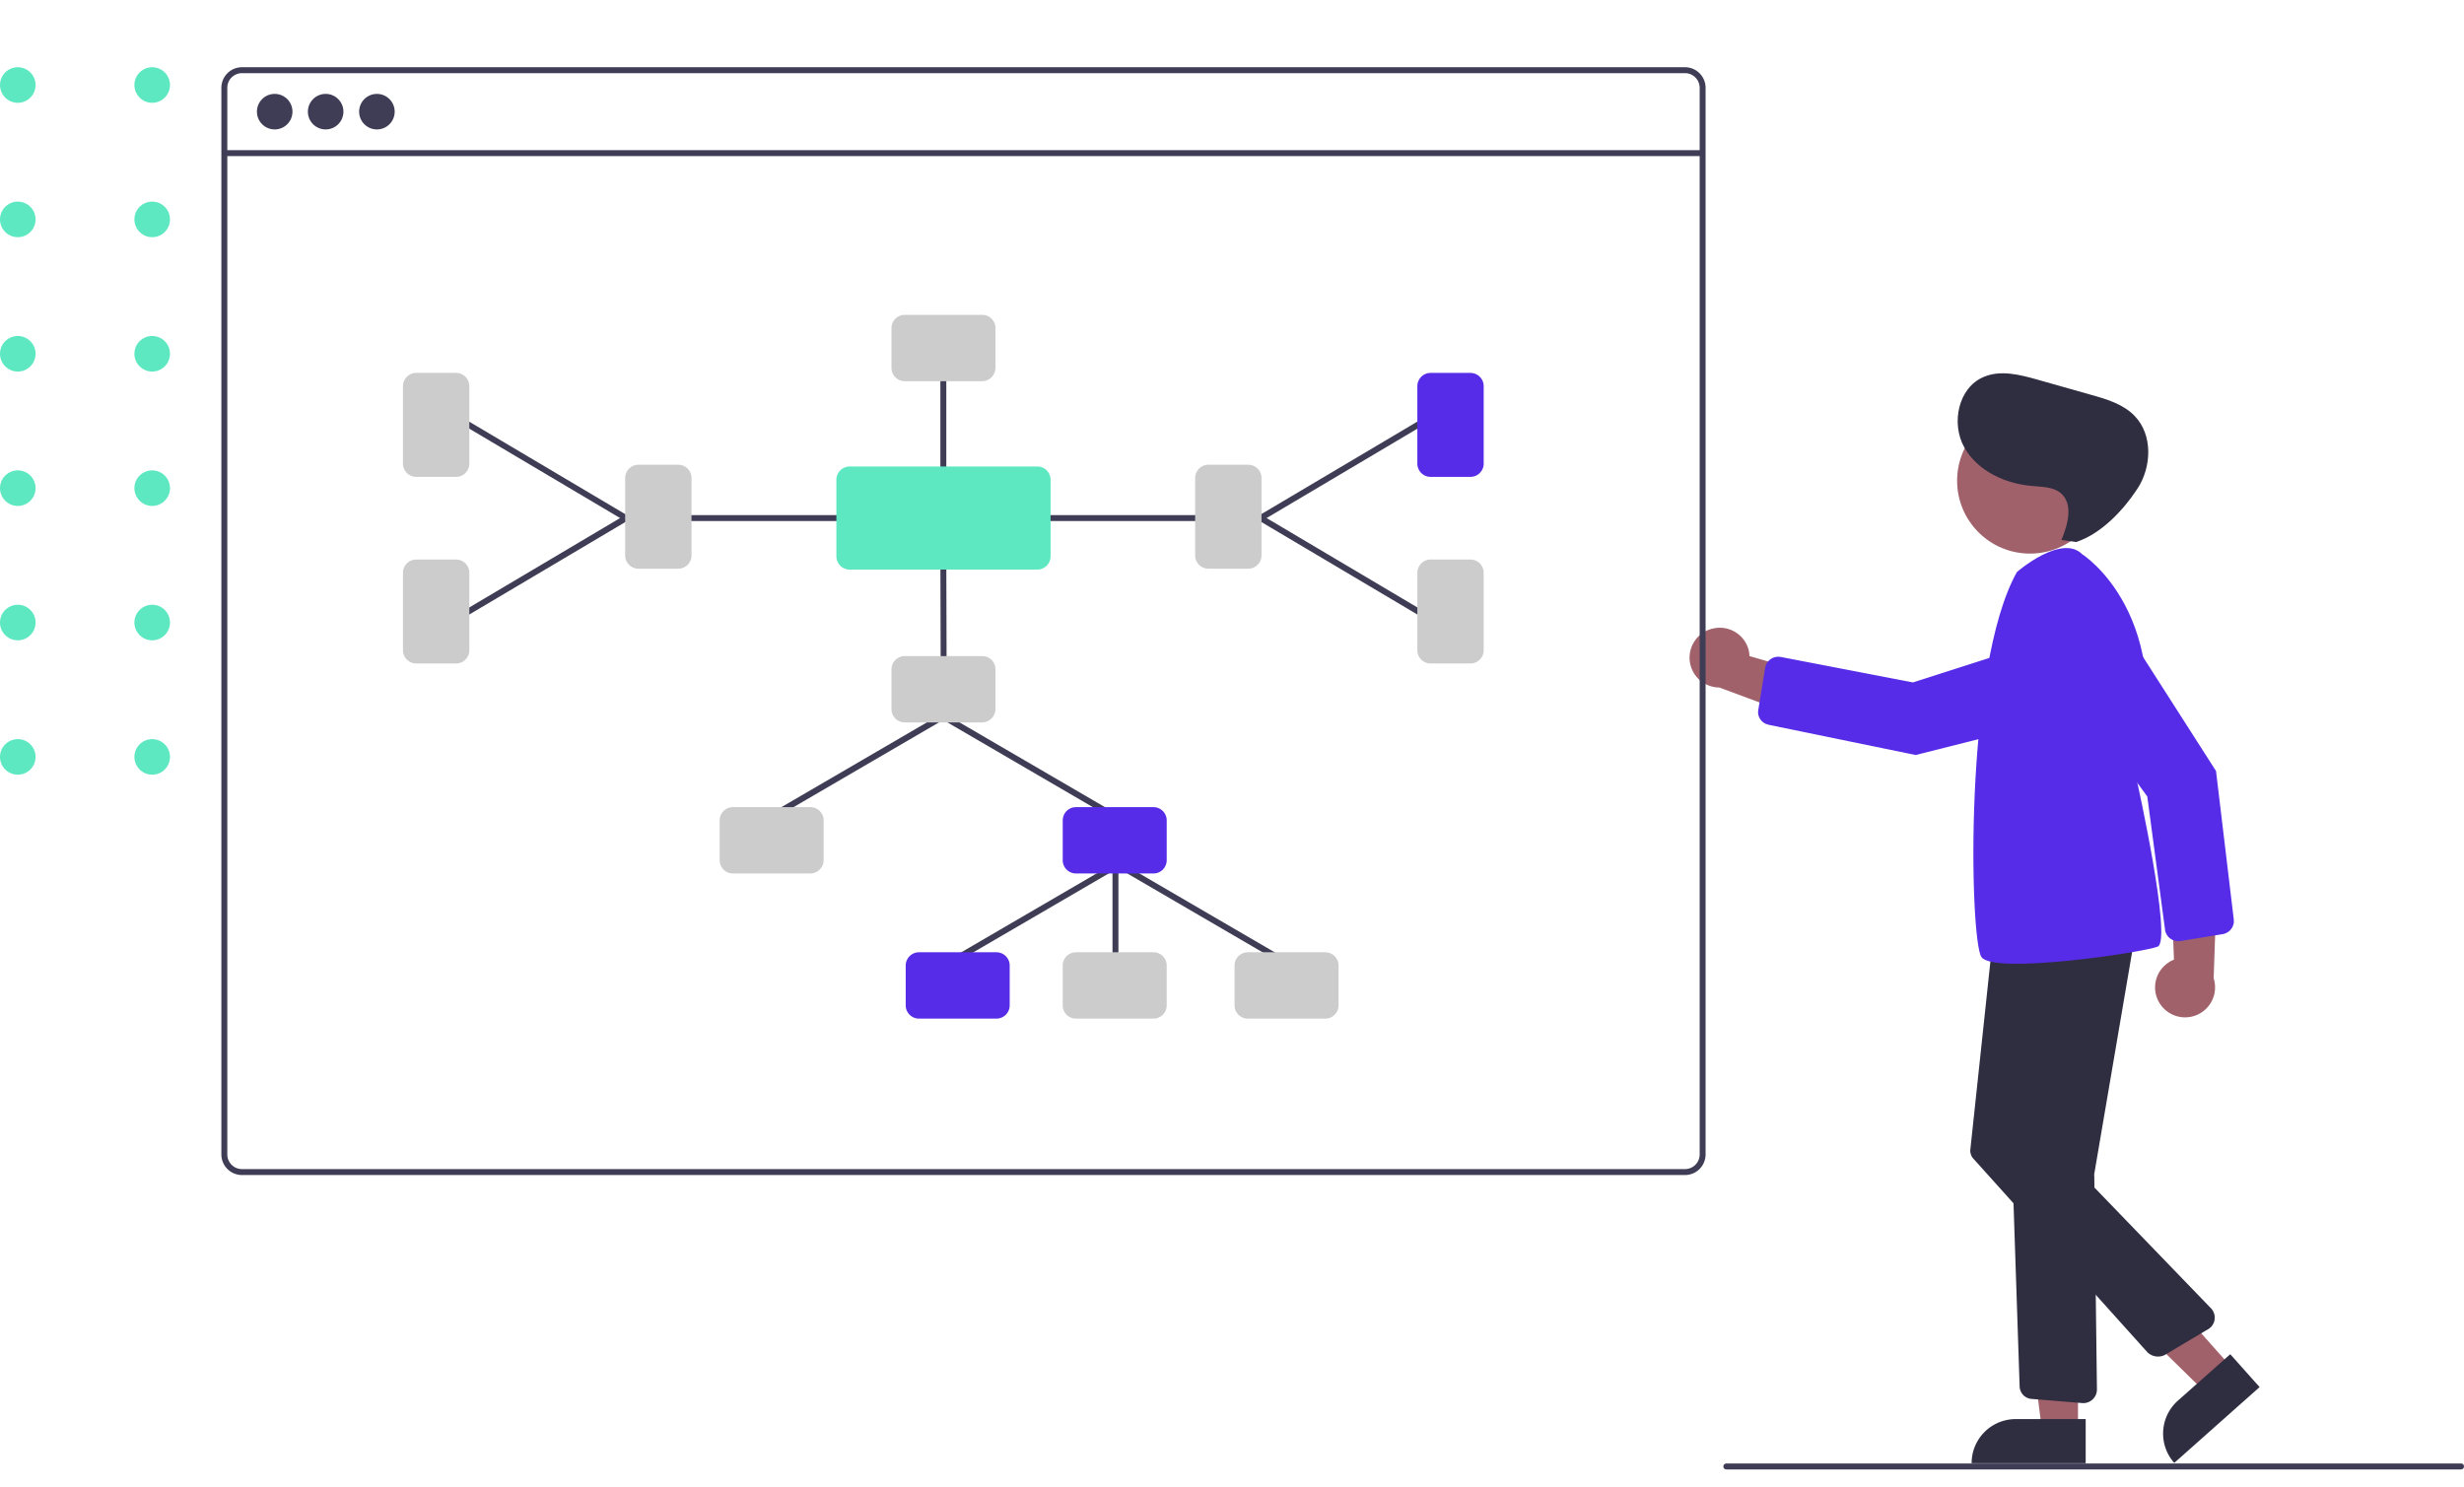 <?xml version="1.0" encoding="utf-8"?>
<svg xmlns="http://www.w3.org/2000/svg" xmlns:xlink="http://www.w3.org/1999/xlink" width="623.32" height="376.287" viewBox="0 0 623.32 376.287">
  <defs>
    <clipPath id="clip-path">
      <rect width="44" height="179" fill="none"/>
    </clipPath>
    <filter id="Rectangle_3361" x="38.989" y="0" width="471.465" height="376.287" filterUnits="userSpaceOnUse">
      <feOffset dx="16" dy="16" input="SourceAlpha"/>
      <feGaussianBlur stdDeviation="16" result="blur"/>
      <feFlood flood-opacity="0.161"/>
      <feComposite operator="in" in2="blur"/>
      <feComposite in="SourceGraphic"/>
    </filter>
  </defs>
  <g id="personnalisation_parcours_donnnees_data" transform="translate(0 28.011)">
    <g id="Pattern_Dot_Vert" data-name="Pattern Dot Vert" transform="translate(0 -11)">
      <g id="Grille_de_répétition_39" data-name="Grille de répétition 39" clip-path="url(#clip-path)">
        <g transform="translate(-655 -193)">
          <circle id="Ellipse_8" data-name="Ellipse 8" cx="4.5" cy="4.5" r="4.5" transform="translate(655 193)" fill="#5de8c1"/>
        </g>
        <g transform="translate(-621 -193)">
          <circle id="Ellipse_8-2" data-name="Ellipse 8" cx="4.5" cy="4.5" r="4.5" transform="translate(655 193)" fill="#5de8c1"/>
        </g>
        <g transform="translate(-655 -159)">
          <circle id="Ellipse_8-3" data-name="Ellipse 8" cx="4.5" cy="4.5" r="4.5" transform="translate(655 193)" fill="#5de8c1"/>
        </g>
        <g transform="translate(-621 -159)">
          <circle id="Ellipse_8-4" data-name="Ellipse 8" cx="4.5" cy="4.5" r="4.5" transform="translate(655 193)" fill="#5de8c1"/>
        </g>
        <g transform="translate(-655 -125)">
          <circle id="Ellipse_8-5" data-name="Ellipse 8" cx="4.5" cy="4.5" r="4.5" transform="translate(655 193)" fill="#5de8c1"/>
        </g>
        <g transform="translate(-621 -125)">
          <circle id="Ellipse_8-6" data-name="Ellipse 8" cx="4.5" cy="4.5" r="4.5" transform="translate(655 193)" fill="#5de8c1"/>
        </g>
        <g transform="translate(-655 -91)">
          <circle id="Ellipse_8-7" data-name="Ellipse 8" cx="4.5" cy="4.5" r="4.5" transform="translate(655 193)" fill="#5de8c1"/>
        </g>
        <g transform="translate(-621 -91)">
          <circle id="Ellipse_8-8" data-name="Ellipse 8" cx="4.5" cy="4.5" r="4.5" transform="translate(655 193)" fill="#5de8c1"/>
        </g>
        <g transform="translate(-655 -57)">
          <circle id="Ellipse_8-9" data-name="Ellipse 8" cx="4.5" cy="4.5" r="4.5" transform="translate(655 193)" fill="#5de8c1"/>
        </g>
        <g transform="translate(-621 -57)">
          <circle id="Ellipse_8-10" data-name="Ellipse 8" cx="4.5" cy="4.5" r="4.5" transform="translate(655 193)" fill="#5de8c1"/>
        </g>
        <g transform="translate(-655 -23)">
          <circle id="Ellipse_8-11" data-name="Ellipse 8" cx="4.5" cy="4.5" r="4.5" transform="translate(655 193)" fill="#5de8c1"/>
        </g>
        <g transform="translate(-621 -23)">
          <circle id="Ellipse_8-12" data-name="Ellipse 8" cx="4.5" cy="4.5" r="4.5" transform="translate(655 193)" fill="#5de8c1"/>
        </g>
      </g>
    </g>
    <g id="Groupe_3679" data-name="Groupe 3679" transform="translate(56 -11)">
      <g transform="matrix(1, 0, 0, 1, -56, -17.01)" filter="url(#Rectangle_3361)">
        <rect id="Rectangle_3361-2" data-name="Rectangle 3361" width="375.465" height="280.288" rx="10" transform="translate(70.99 32)" fill="#fff"/>
      </g>
      <path id="Tracé_13551" data-name="Tracé 13551" d="M653.829,303.3a7.537,7.537,0,0,1,2.473-10.342,5.975,5.975,0,0,1,1.2-.6L656.452,265.6l11.916,7.195-.824,24.282a7.584,7.584,0,0,1-13.715,6.22Z" transform="translate(-163.551 -66.551)" fill="#a0616a"/>
      <path id="Tracé_13552" data-name="Tracé 13552" d="M661.017,265.507l-10.567,1.724a3.4,3.4,0,0,1-3.9-2.773v-.075l-4.5-33.724-22.108-30.277a10.184,10.184,0,0,1,2.248-14.239c.15-.15.375-.225.525-.375h0a10.262,10.262,0,0,1,14.089,3.073l22.633,35.373,4.5,37.621v.749A3.418,3.418,0,0,1,661.017,265.507Z" transform="translate(-154.851 -46.148)" fill="#572ce8"/>
      <path id="Tracé_13553" data-name="Tracé 13553" d="M622.165,448.048h-9.143L608.6,412.6h13.565Z" transform="translate(-152.496 -103.384)" fill="#a0616a"/>
      <path id="Tracé_13554" data-name="Tracé 13554" d="M601.967,456.4h17.687v11.167H590.8A11.146,11.146,0,0,1,601.967,456.4Z" transform="translate(-148.036 -114.359)" fill="#2f2e41"/>
      <path id="Tracé_13555" data-name="Tracé 13555" d="M667.625,430.03l-6.895,6.07L635.1,410.919l8.918-7.419Z" transform="translate(-159.136 -101.104)" fill="#a0616a"/>
      <path id="Tracé_13556" data-name="Tracé 13556" d="M659.153,446.266,672.418,434.5h0l7.419,8.319h0L658.254,462h0A11.148,11.148,0,0,1,659.153,446.266Z" transform="translate(-164.228 -108.872)" fill="#2f2e41"/>
      <path id="Tracé_13557" data-name="Tracé 13557" d="M501.521,189.431a7.549,7.549,0,0,1,9.068,5.621,8.264,8.264,0,0,1,.15,1.349l25.706,7.419-10.567,8.993-22.783-8.469a7.545,7.545,0,0,1-1.574-14.914Z" transform="translate(-124.182 -47.413)" fill="#a0616a"/>
      <circle id="Ellipse_1957" data-name="Ellipse 1957" cx="18.436" cy="18.436" r="18.436" transform="translate(439.092 86.185)" fill="#a0616a"/>
      <path id="Tracé_13558" data-name="Tracé 13558" d="M621.684,411.2l-12.815-1.049a3.269,3.269,0,0,1-3.073-3.223l-3.6-107.768a3.347,3.347,0,0,1,2.923-3.447l25.481-3.522a3.435,3.435,0,0,1,3.822,2.848,2.478,2.478,0,0,1,0,1.049L624.682,353.2c0,.15-.075.3,0,.45l.674,54.109a3.46,3.46,0,0,1-3.3,3.447h-.375Z" transform="translate(-150.891 -73.207)" fill="#2f2e41"/>
      <path id="Tracé_13559" data-name="Tracé 13559" d="M635.128,398.19l-43.917-48.863a3.039,3.039,0,0,1-.824-2.623l5.546-52.011a3.388,3.388,0,0,1,3.6-3l26.98,1.8a3.364,3.364,0,0,1,3.148,3.6,2.694,2.694,0,0,1-.15.824L613.32,345.73a2.772,2.772,0,0,0,.6,2.7L651.241,387.1a3.416,3.416,0,0,1-.075,4.8c-.225.15-.375.375-.6.45l-11.092,6.595A3.853,3.853,0,0,1,635.128,398.19Z" transform="translate(-147.923 -73.087)" fill="#2f2e41"/>
      <path id="Tracé_13560" data-name="Tracé 13560" d="M602.415,168.378s11.242-9.743,16.488-4.5c0,0,24.357,15.363,13.864,57.332,0,0,8.993,40.469,5.246,41.968s-41.593,7.12-44.591,2.623S588.925,192.36,602.415,168.378Z" transform="translate(-148.184 -40.675)" fill="#572ce8"/>
      <path id="Tracé_13561" data-name="Tracé 13561" d="M518.779,210.6l1.724-10.567a3.345,3.345,0,0,1,3.9-2.773h.075L557.9,203.7l35.748-11.466a10.237,10.237,0,0,1,12.815,6.6,1.765,1.765,0,0,1,.15.6h0a10.205,10.205,0,0,1-7.344,12.366l-40.694,10.267L521.4,214.42l-.674-.225A3.235,3.235,0,0,1,518.779,210.6Z" transform="translate(-129.974 -48.046)" fill="#572ce8"/>
      <path id="Tracé_13562" data-name="Tracé 13562" d="M612.329,145.5c1.649-3.9,3.073-9.068-.15-11.841-1.874-1.574-4.571-1.574-7.045-1.8-6.895-.525-14.014-3.747-17.387-9.818s-1.5-15.064,4.871-17.762c4.272-1.874,9.218-.6,13.714.674l13.49,3.822c4.047,1.124,8.244,2.4,11.092,5.4,4.572,4.8,4.272,12.89.6,18.436s-9.143,11.316-15.438,13.415Z" transform="translate(-146.857 -25.893)" fill="#2f2e41"/>
      <path id="Tracé_13563" data-name="Tracé 13563" d="M693.609,472.9H507.749a.749.749,0,1,1,0-1.5H693.609a.708.708,0,0,1,.749.749A.751.751,0,0,1,693.609,472.9Z" transform="translate(-127.038 -118.118)" fill="#3f3d56"/>
      <path id="Tracé_13564" data-name="Tracé 13564" d="M370.219,0H5.246A5.214,5.214,0,0,0,0,5.246v269.8a5.214,5.214,0,0,0,5.246,5.246H370.219a5.214,5.214,0,0,0,5.246-5.246V5.246A5.214,5.214,0,0,0,370.219,0Zm3.747,275.041a3.711,3.711,0,0,1-3.747,3.747H5.246A3.711,3.711,0,0,1,1.5,275.041V5.246A3.711,3.711,0,0,1,5.246,1.5H370.219a3.711,3.711,0,0,1,3.747,3.747Z" fill="#3f3d56"/>
      <rect id="Rectangle_3029" data-name="Rectangle 3029" width="373.966" height="1.499" transform="translate(0.749 20.984)" fill="#3f3d56"/>
      <circle id="Ellipse_1958" data-name="Ellipse 1958" cx="4.497" cy="4.497" r="4.497" transform="translate(8.993 6.745)" fill="#3f3d56"/>
      <circle id="Ellipse_1959" data-name="Ellipse 1959" cx="4.497" cy="4.497" r="4.497" transform="translate(21.884 6.745)" fill="#3f3d56"/>
      <circle id="Ellipse_1960" data-name="Ellipse 1960" cx="4.497" cy="4.497" r="4.497" transform="translate(34.849 6.745)" fill="#3f3d56"/>
      <path id="Tracé_13565" data-name="Tracé 13565" d="M301.549,300.526a.708.708,0,0,1-.749-.749V269.049a.749.749,0,0,1,1.5,0v30.727A.708.708,0,0,1,301.549,300.526Z" transform="translate(-75.371 -67.227)" fill="#3f3d56"/>
      <path id="Tracé_13566" data-name="Tracé 13566" d="M286.018,244.506a.676.676,0,0,1-.375-.075l-42.568-24.806a.772.772,0,0,1,.749-1.349l42.568,24.806a.83.83,0,0,1,.3,1.049A1.036,1.036,0,0,1,286.018,244.506Z" transform="translate(-60.814 -54.675)" fill="#3f3d56"/>
      <path id="Tracé_13567" data-name="Tracé 13567" d="M186.549,244.495a.708.708,0,0,1-.749-.749.787.787,0,0,1,.375-.674l42.568-24.806a.772.772,0,0,1,.749,1.349L186.924,244.42A.562.562,0,0,1,186.549,244.495Z" transform="translate(-46.556 -54.664)" fill="#3f3d56"/>
      <path id="Tracé_13568" data-name="Tracé 13568" d="M345.018,294.506a.676.676,0,0,1-.375-.075l-42.568-24.806a.772.772,0,1,1,.749-1.349l42.568,24.806a.83.83,0,0,1,.3,1.049A1.036,1.036,0,0,1,345.018,294.506Z" transform="translate(-75.597 -67.203)" fill="#3f3d56"/>
      <path id="Tracé_13569" data-name="Tracé 13569" d="M245.549,294.495a.708.708,0,0,1-.749-.749.787.787,0,0,1,.375-.674l42.568-24.806a.772.772,0,1,1,.749,1.349L245.924,294.42A.562.562,0,0,1,245.549,294.495Z" transform="translate(-61.339 -67.192)" fill="#3f3d56"/>
      <path id="Tracé_13570" data-name="Tracé 13570" d="M243.524,192.678a.708.708,0,0,1-.749-.749l-.075-27.279a.708.708,0,0,1,.749-.749h0a.708.708,0,0,1,.749.749l.075,27.279a.708.708,0,0,1-.749.749Z" transform="translate(-60.813 -41.068)" fill="#3f3d56"/>
      <path id="Tracé_13571" data-name="Tracé 13571" d="M249.133,215.587h-19.56a3.358,3.358,0,0,1-3.372-3.372V202.172a3.358,3.358,0,0,1,3.372-3.372h19.56a3.358,3.358,0,0,1,3.372,3.372v10.042A3.407,3.407,0,0,1,249.133,215.587Z" transform="translate(-56.679 -49.813)" fill="#ccc"/>
      <path id="Tracé_13572" data-name="Tracé 13572" d="M199.468,152.7H157.949a.749.749,0,1,1,0-1.5h41.519a.749.749,0,0,1,0,1.5Z" transform="translate(-39.389 -37.886)" fill="#3f3d56"/>
      <path id="Tracé_13573" data-name="Tracé 13573" d="M243.449,129.729a.708.708,0,0,1-.749-.749v-25.93a.749.749,0,1,1,1.5,0v25.93A.708.708,0,0,1,243.449,129.729Z" transform="translate(-60.813 -25.633)" fill="#3f3d56"/>
      <path id="Tracé_13574" data-name="Tracé 13574" d="M122.877,144.714a.562.562,0,0,1-.375-.075L82.183,120.732a.759.759,0,1,1,.824-1.274l40.319,23.907a.83.83,0,0,1,.3,1.049A1.331,1.331,0,0,1,122.877,144.714Z" transform="translate(-20.504 -29.901)" fill="#3f3d56"/>
      <path id="Tracé_13575" data-name="Tracé 13575" d="M82.549,176.6a.708.708,0,0,1-.749-.749.787.787,0,0,1,.375-.674l40.319-23.907a.772.772,0,1,1,.749,1.349L82.924,176.521A3.246,3.246,0,0,1,82.549,176.6Z" transform="translate(-20.496 -37.876)" fill="#3f3d56"/>
      <path id="Tracé_13576" data-name="Tracé 13576" d="M149.715,160.505H139.672a3.358,3.358,0,0,1-3.372-3.372v-19.56a3.358,3.358,0,0,1,3.372-3.372h10.042a3.358,3.358,0,0,1,3.372,3.372v19.56A3.358,3.358,0,0,1,149.715,160.505Z" transform="translate(-34.152 -33.626)" fill="#ccc"/>
      <path id="Tracé_13577" data-name="Tracé 13577" d="M249.133,100.387h-19.56a3.358,3.358,0,0,1-3.372-3.372V86.972a3.358,3.358,0,0,1,3.372-3.372h19.56a3.358,3.358,0,0,1,3.372,3.372V97.015A3.407,3.407,0,0,1,249.133,100.387Z" transform="translate(-56.679 -20.948)" fill="#ccc"/>
      <path id="Tracé_13578" data-name="Tracé 13578" d="M74.715,129.505H64.672a3.358,3.358,0,0,1-3.372-3.372v-19.56a3.358,3.358,0,0,1,3.372-3.372H74.715a3.358,3.358,0,0,1,3.372,3.372v19.56A3.358,3.358,0,0,1,74.715,129.505Z" transform="translate(-15.36 -25.859)" fill="#ccc"/>
      <path id="Tracé_13579" data-name="Tracé 13579" d="M74.715,192.505H64.672a3.358,3.358,0,0,1-3.372-3.372v-19.56a3.358,3.358,0,0,1,3.372-3.372H74.715a3.358,3.358,0,0,1,3.372,3.372v19.56A3.358,3.358,0,0,1,74.715,192.505Z" transform="translate(-15.36 -41.644)" fill="#ccc"/>
      <path id="Tracé_13580" data-name="Tracé 13580" d="M315.168,152.7H273.649a.749.749,0,1,1,0-1.5h41.518a.708.708,0,0,1,.749.749A.751.751,0,0,1,315.168,152.7Z" transform="translate(-68.38 -37.886)" fill="#3f3d56"/>
      <path id="Tracé_13581" data-name="Tracé 13581" d="M350.549,144.7a.708.708,0,0,1-.749-.749.787.787,0,0,1,.375-.674l40.319-23.907a.772.772,0,0,1,.749,1.349l-40.319,23.907A.562.562,0,0,1,350.549,144.7Z" transform="translate(-87.649 -29.883)" fill="#3f3d56"/>
      <path id="Tracé_13582" data-name="Tracé 13582" d="M390.87,176.607a.562.562,0,0,1-.375-.075l-40.319-23.907a.83.83,0,0,1-.3-1.049.806.806,0,0,1,1.049-.3l40.319,23.907a.83.83,0,0,1,.3,1.049A.787.787,0,0,1,390.87,176.607Z" transform="translate(-87.65 -37.887)" fill="#3f3d56"/>
      <path id="Tracé_13583" data-name="Tracé 13583" d="M342.115,160.505H332.072a3.358,3.358,0,0,1-3.372-3.372v-19.56a3.358,3.358,0,0,1,3.372-3.372h10.042a3.358,3.358,0,0,1,3.372,3.372v19.56A3.358,3.358,0,0,1,342.115,160.505Z" transform="translate(-82.362 -33.626)" fill="#ccc"/>
      <path id="Tracé_13584" data-name="Tracé 13584" d="M417.115,129.505H407.072a3.358,3.358,0,0,1-3.372-3.372v-19.56a3.358,3.358,0,0,1,3.372-3.372h10.042a3.358,3.358,0,0,1,3.372,3.372v19.56A3.358,3.358,0,0,1,417.115,129.505Z" transform="translate(-101.154 -25.859)" fill="#572ce8"/>
      <path id="Tracé_13585" data-name="Tracé 13585" d="M417.115,192.505H407.072a3.358,3.358,0,0,1-3.372-3.372v-19.56a3.358,3.358,0,0,1,3.372-3.372h10.042a3.358,3.358,0,0,1,3.372,3.372v19.56A3.358,3.358,0,0,1,417.115,192.505Z" transform="translate(-101.154 -41.644)" fill="#ccc"/>
      <path id="Tracé_13586" data-name="Tracé 13586" d="M191.133,266.587h-19.56a3.358,3.358,0,0,1-3.372-3.372V253.172a3.358,3.358,0,0,1,3.372-3.372h19.56a3.358,3.358,0,0,1,3.372,3.372v10.042A3.407,3.407,0,0,1,191.133,266.587Z" transform="translate(-42.146 -62.592)" fill="#ccc"/>
      <path id="Tracé_13587" data-name="Tracé 13587" d="M306.933,266.587h-19.56A3.358,3.358,0,0,1,284,263.215V253.172a3.358,3.358,0,0,1,3.372-3.372h19.56a3.358,3.358,0,0,1,3.372,3.372v10.042A3.358,3.358,0,0,1,306.933,266.587Z" transform="translate(-71.161 -62.592)" fill="#572ce8"/>
      <path id="Tracé_13588" data-name="Tracé 13588" d="M253.933,315.587h-19.56A3.358,3.358,0,0,1,231,312.215V302.172a3.358,3.358,0,0,1,3.372-3.372h19.56a3.358,3.358,0,0,1,3.372,3.372v10.042A3.358,3.358,0,0,1,253.933,315.587Z" transform="translate(-57.881 -74.87)" fill="#572ce8"/>
      <path id="Tracé_13589" data-name="Tracé 13589" d="M364.933,315.587h-19.56A3.358,3.358,0,0,1,342,312.215V302.172a3.358,3.358,0,0,1,3.372-3.372h19.56a3.358,3.358,0,0,1,3.372,3.372v10.042A3.358,3.358,0,0,1,364.933,315.587Z" transform="translate(-85.694 -74.87)" fill="#ccc"/>
      <path id="Tracé_13590" data-name="Tracé 13590" d="M306.933,315.587h-19.56A3.358,3.358,0,0,1,284,312.215V302.172a3.358,3.358,0,0,1,3.372-3.372h19.56a3.358,3.358,0,0,1,3.372,3.372v10.042A3.358,3.358,0,0,1,306.933,315.587Z" transform="translate(-71.161 -74.87)" fill="#ccc"/>
      <path id="Tracé_13591" data-name="Tracé 13591" d="M258.411,160.88H210.972a3.358,3.358,0,0,1-3.372-3.372V138.172a3.358,3.358,0,0,1,3.372-3.372h47.439a3.358,3.358,0,0,1,3.372,3.372v19.335A3.358,3.358,0,0,1,258.411,160.88Z" transform="translate(-52.018 -33.777)" fill="#5de8c1"/>
    </g>
  </g>
</svg>
